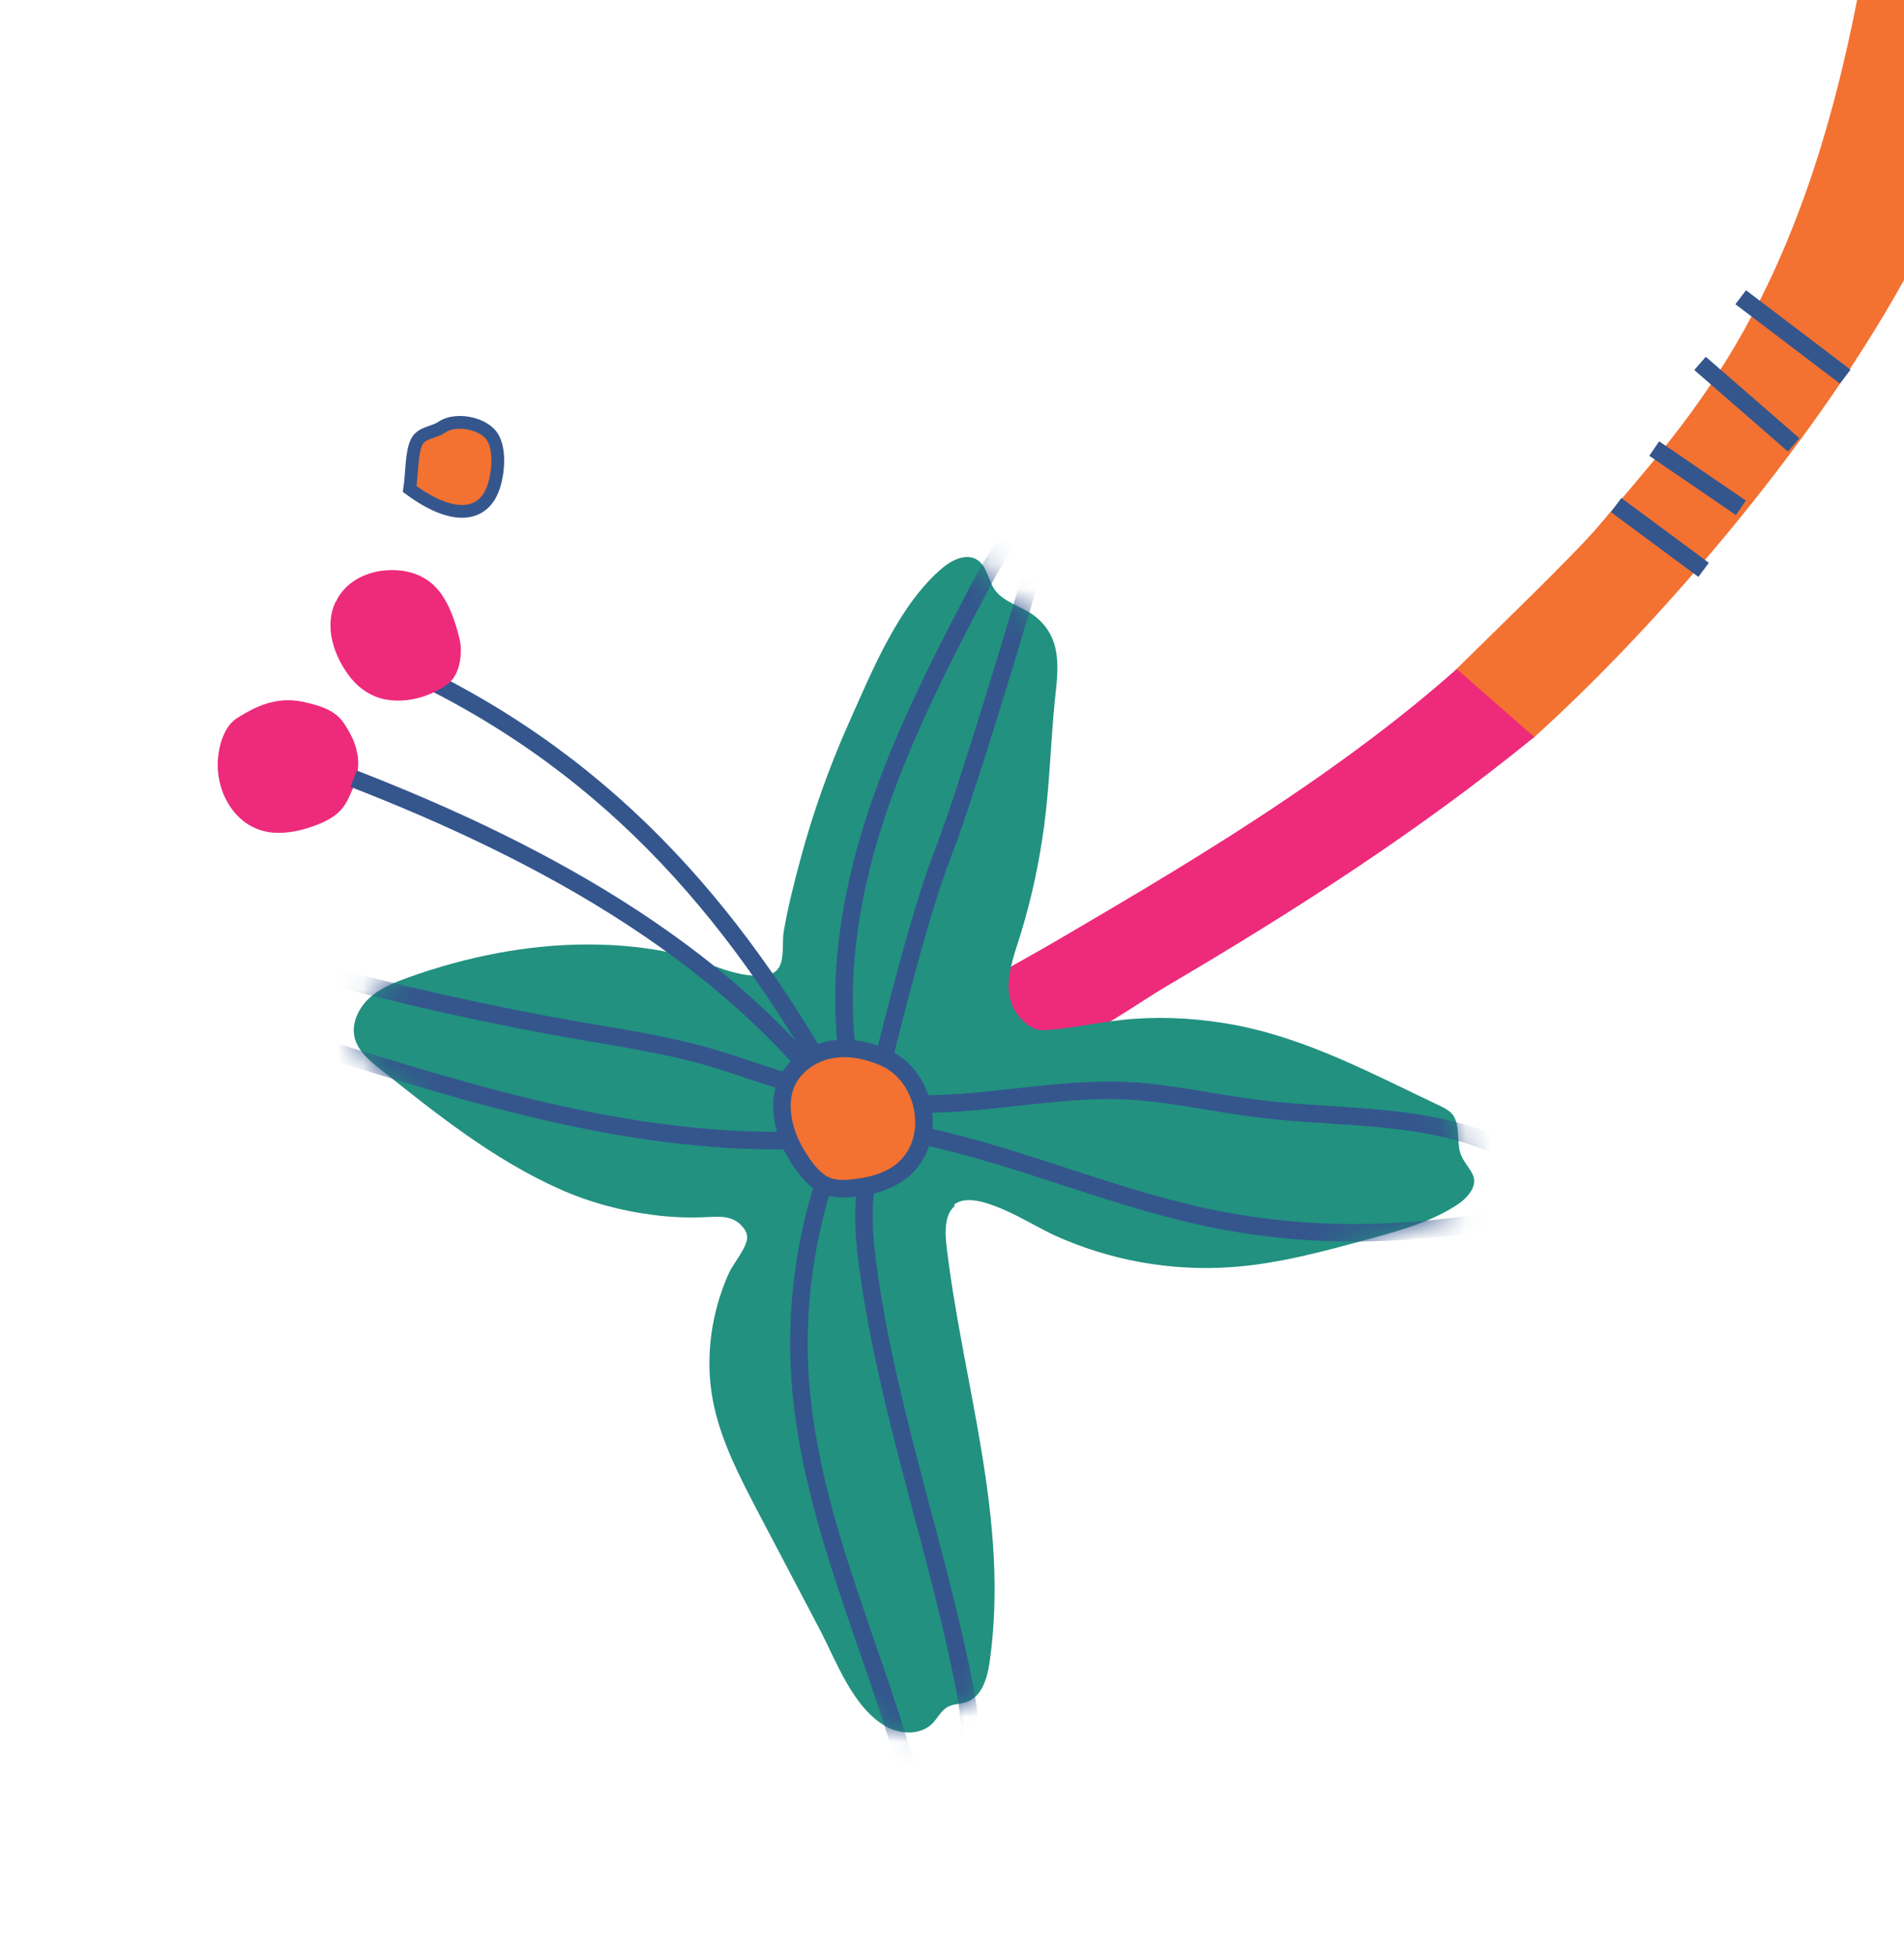 <svg width="76" height="78" viewBox="0 0 76 78" fill="none" xmlns="http://www.w3.org/2000/svg">
<g clip-path="url(#clip0_1801_6848)">
<path d="M19.606 19.666C19.888 19.094 20.019 17.903 19.61 17.37C19.216 16.864 18.161 16.675 17.626 17.05C17.322 17.263 16.831 17.25 16.638 17.622C16.415 18.057 16.448 18.902 16.354 19.513C17.984 20.716 19.134 20.635 19.606 19.666Z" fill="#F37131"/>
<path d="M19.606 19.666C19.888 19.094 20.019 17.903 19.61 17.37C19.216 16.864 18.161 16.675 17.626 17.05C17.322 17.263 16.831 17.25 16.638 17.622C16.415 18.057 16.448 18.902 16.354 19.513C17.984 20.716 19.134 20.635 19.606 19.666Z" stroke="#34568D" stroke-width="0.51" stroke-miterlimit="10"/>
<path d="M58.021 26.814C59.084 25.744 62.802 22.181 63.783 21.018C67.477 16.624 72.063 12.104 74.43 -1.646C75.982 -1.383 77.503 -0.87 78.889 -0.121C80.031 0.491 76.837 9.601 76.287 10.644C72.748 17.271 66.332 24.847 61.163 29.482C60.099 28.537 59.102 27.739 58.024 26.803" fill="#F37131"/>
<path d="M38.01 40.018C39.329 39.088 40.827 38.323 42.222 37.507C45.261 35.729 48.321 33.922 51.262 31.941C53.67 30.325 55.99 28.602 58.147 26.694C59.176 27.594 60.212 28.508 61.241 29.408C56.725 33.099 51.737 36.31 46.602 39.328C44.174 40.751 39.534 44.597 37.999 40.015" fill="#EE2A7B"/>
<path d="M38.106 48.126C37.822 48.356 37.687 48.814 37.772 49.638C38.419 55.207 40.31 60.615 39.504 66.301C39.413 66.948 39.198 67.703 38.578 67.914C38.331 68.001 38.053 67.986 37.833 68.103C37.572 68.245 37.431 68.549 37.221 68.764C36.753 69.239 35.949 69.212 35.375 68.894C34.017 68.129 33.371 66.236 32.683 64.944C31.872 63.408 31.064 61.86 30.253 60.323C29.538 58.953 28.815 57.57 28.491 56.058C28.241 54.883 28.265 53.653 28.534 52.476C28.668 51.888 28.857 51.314 29.109 50.769C29.278 50.402 29.854 49.743 29.822 49.334C29.811 49.202 29.75 49.079 29.661 48.973C29.253 48.475 28.717 48.543 28.147 48.567C27.468 48.597 26.794 48.57 26.123 48.484C24.825 48.325 23.542 47.981 22.344 47.448C19.697 46.268 17.412 44.442 15.145 42.633C14.737 42.312 14.316 41.951 14.168 41.452C14.004 40.878 14.29 40.248 14.73 39.836C15.17 39.423 15.747 39.201 16.307 38.998C18.608 38.177 21.058 37.679 23.502 37.686C24.7 37.689 25.916 37.803 27.088 38.081C28.194 38.342 29.306 39.017 30.471 38.929C31.466 38.854 31.173 37.845 31.284 37.167C31.446 36.21 31.691 35.25 31.945 34.305C32.448 32.426 33.105 30.587 33.899 28.809C34.811 26.768 35.89 24.1 37.646 22.638C38.037 22.319 38.598 22.069 39.017 22.346C39.396 22.601 39.442 23.131 39.684 23.502C40.046 24.035 40.771 24.183 41.28 24.566C42.452 25.458 42.231 26.765 42.099 28.002C41.939 29.655 41.896 31.305 41.678 32.955C41.488 34.365 41.194 35.77 40.782 37.133C40.428 38.322 39.761 39.757 40.887 40.777C41.104 40.977 41.382 41.122 41.669 41.105C42.863 41.036 44.037 40.738 45.259 40.653C46.613 40.556 47.976 40.651 49.308 40.901C52.194 41.451 54.793 42.854 57.433 44.103C57.622 44.189 57.807 44.286 57.945 44.429C58.27 44.799 58.166 45.36 58.249 45.842C58.321 46.273 58.612 46.505 58.785 46.869C59.006 47.317 58.568 47.812 58.155 48.079C57.116 48.754 55.895 49.099 54.69 49.424C52.863 49.924 51.022 50.432 49.13 50.561C46.721 50.729 44.277 50.286 42.076 49.284C41.111 48.848 38.951 47.386 38.088 48.062" fill="#229180"/>
<mask id="mask0_1801_6848" style="mask-type:luminance" maskUnits="userSpaceOnUse" x="14" y="22" width="45" height="48">
<path d="M38.106 48.126C37.822 48.356 37.687 48.814 37.772 49.638C38.419 55.207 40.307 60.626 39.504 66.301C39.413 66.948 39.198 67.703 38.578 67.914C38.331 68.001 38.053 67.986 37.83 68.114C37.569 68.256 37.428 68.56 37.218 68.775C36.75 69.25 35.946 69.223 35.373 68.905C34.014 68.14 33.368 66.247 32.68 64.955C31.869 63.419 31.061 61.871 30.25 60.334C29.532 58.975 28.812 57.581 28.485 56.08C28.235 54.905 28.259 53.675 28.528 52.498C28.662 51.91 28.851 51.336 29.103 50.791C29.272 50.424 29.848 49.765 29.817 49.356C29.805 49.224 29.744 49.101 29.655 48.995C29.247 48.497 28.712 48.565 28.141 48.589C27.462 48.619 26.788 48.592 26.117 48.506C24.819 48.347 23.536 48.003 22.338 47.47C19.691 46.29 17.406 44.464 15.139 42.655C14.731 42.334 14.31 41.973 14.162 41.474C13.998 40.9 14.285 40.27 14.724 39.858C15.164 39.446 15.741 39.223 16.301 39.02C18.602 38.199 21.052 37.701 23.499 37.697C24.697 37.7 25.91 37.825 27.085 38.092C28.191 38.353 29.303 39.028 30.471 38.929C31.466 38.854 31.173 37.845 31.284 37.167C31.446 36.21 31.691 35.25 31.945 34.305C32.448 32.426 33.105 30.587 33.899 28.809C34.811 26.768 35.89 24.1 37.646 22.638C38.037 22.319 38.598 22.069 39.017 22.346C39.396 22.601 39.442 23.131 39.684 23.502C40.043 24.047 40.771 24.183 41.277 24.577C42.449 25.469 42.228 26.776 42.096 28.013C41.936 29.666 41.893 31.316 41.675 32.966C41.482 34.387 41.191 35.781 40.779 37.144C40.425 38.333 39.758 39.768 40.881 40.799C41.098 40.999 41.365 41.141 41.663 41.127C42.858 41.058 44.031 40.76 45.253 40.675C46.605 40.589 47.97 40.672 49.302 40.923C52.185 41.484 54.787 42.876 57.427 44.126C57.616 44.211 57.801 44.308 57.937 44.462C58.261 44.832 58.157 45.393 58.24 45.875C58.312 46.306 58.603 46.538 58.776 46.902C58.997 47.35 58.559 47.845 58.146 48.112C57.107 48.787 55.886 49.132 54.682 49.457C52.854 49.957 51.013 50.465 49.121 50.594C46.713 50.762 44.268 50.319 42.067 49.317C41.102 48.881 38.943 47.419 38.08 48.095" fill="white"/>
</mask>
<g mask="url(#mask0_1801_6848)">
<path d="M36.077 45.167C40.178 45.924 44.022 47.684 48.09 48.562C50.258 49.026 52.495 49.236 54.708 49.181C56.412 49.143 58.121 48.953 59.808 48.71" stroke="#34568D" stroke-width="0.7" stroke-miterlimit="10"/>
<path d="M35.891 44.021C38.918 44.22 41.941 43.381 44.972 43.521C46.748 43.608 48.482 44.026 50.248 44.24C53.536 44.65 57.018 44.381 60.004 45.829" stroke="#34568D" stroke-width="0.7" stroke-miterlimit="10"/>
<path d="M34.646 46.822C34.37 48.161 34.492 49.549 34.694 50.899C35.472 56.291 37.295 61.468 38.396 66.793C38.711 68.338 38.963 69.985 38.436 71.469" stroke="#34568D" stroke-width="0.7" stroke-miterlimit="10"/>
<path d="M33.085 46.592C32.138 49.295 31.741 52.181 31.939 55.038C32.347 60.802 35.084 66.118 36.498 71.727" stroke="#34568D" stroke-width="0.7" stroke-miterlimit="10"/>
<path d="M12.524 41.707C18.934 43.719 25.5 45.761 32.217 45.487" stroke="#34568D" stroke-width="0.7" stroke-miterlimit="10"/>
<path d="M12.424 38.746C16.022 39.711 19.659 40.532 23.334 41.163C25.021 41.45 26.714 41.715 28.361 42.192C29.724 42.593 31.048 43.136 32.44 43.427C32.303 43.413 32.154 43.397 32.017 43.384" stroke="#34568D" stroke-width="0.7" stroke-miterlimit="10"/>
<path d="M33.901 42.581C33.376 39.319 33.878 35.954 34.886 32.808C35.893 29.661 37.394 26.694 38.932 23.761C39.294 23.068 39.653 22.387 40.127 21.76C40.42 21.367 40.771 20.978 40.832 20.488" stroke="#34568D" stroke-width="0.7" stroke-miterlimit="10"/>
<path d="M35.101 42.973C35.101 42.973 36.575 36.771 37.618 34.105C38.662 31.44 41.109 23.142 41.109 23.142" stroke="#34568D" stroke-width="0.7" stroke-miterlimit="10"/>
</g>
<path d="M14.257 30.061C14.207 29.764 14.096 29.476 13.92 29.169C13.816 28.988 13.711 28.807 13.573 28.664C13.235 28.302 12.733 28.156 12.259 28.041C11.191 27.767 10.368 28.076 9.446 28.665C8.95 28.98 8.73 29.758 8.698 30.314C8.603 31.679 9.457 33.098 10.882 33.221C11.468 33.272 12.058 33.135 12.607 32.929C13.012 32.778 13.42 32.569 13.691 32.218C13.815 32.062 13.901 31.873 13.987 31.684C14.255 31.12 14.361 30.595 14.265 30.075" fill="#EE2A7B"/>
<path d="M14.116 31.071C21.804 34.062 29.469 38.236 34.159 45.042C30.141 37.438 25.182 31.197 17.206 27.175" stroke="#34568D" stroke-width="0.7" stroke-miterlimit="10"/>
<path d="M13.408 24.013C13.408 24.013 13.46 23.909 13.485 23.857C13.897 23.155 14.689 22.79 15.475 22.753C16.346 22.704 17.126 22.995 17.626 23.718C17.941 24.168 18.127 24.701 18.278 25.236C18.343 25.477 18.404 25.729 18.394 25.986C18.391 26.48 18.238 27.051 17.823 27.329C17.101 27.83 16.176 28.077 15.319 27.895C14.787 27.776 14.341 27.468 13.995 27.045C13.345 26.223 12.914 25.024 13.397 24.011" fill="#EE2A7B"/>
<path d="M31.847 46.166C31.927 46.305 32.022 46.436 32.119 46.557C32.361 46.881 32.645 47.181 33.017 47.328C33.327 47.446 33.679 47.446 34.019 47.407C34.706 47.344 35.412 47.168 35.959 46.749C37.487 45.568 37.008 42.966 35.329 42.21C34.605 41.886 33.789 41.727 33.023 41.91C32.257 42.093 31.555 42.648 31.316 43.408C31.033 44.334 31.362 45.388 31.858 46.169" fill="#F37131"/>
<path d="M31.847 46.166C31.927 46.305 32.022 46.436 32.119 46.557C32.361 46.881 32.645 47.181 33.017 47.328C33.327 47.446 33.679 47.446 34.019 47.407C34.706 47.344 35.412 47.168 35.959 46.749C37.487 45.568 37.008 42.966 35.329 42.21C34.605 41.886 33.789 41.727 33.023 41.91C32.257 42.093 31.555 42.648 31.316 43.408C31.033 44.334 31.362 45.388 31.858 46.169L31.847 46.166Z" stroke="#34568D" stroke-width="0.7" stroke-miterlimit="10"/>
<path d="M69.482 11.86L73.654 15.028" stroke="#34568D" stroke-width="0.7" stroke-linejoin="round"/>
<path d="M67.858 14.5L71.596 17.751" stroke="#34568D" stroke-width="0.7" stroke-linejoin="round"/>
<path d="M66.03 17.898L69.489 20.262" stroke="#34568D" stroke-width="0.7" stroke-linejoin="round"/>
<path d="M64.509 20.152L68.002 22.738" stroke="#34568D" stroke-width="0.7" stroke-linejoin="round"/>
</g>
<defs>
<clipPath id="clip0_1801_6848">
<rect width="80.941" height="60.706" fill="white" transform="matrix(-0.259 0.966 0.966 0.259 21.043 -16.022)"/>
</clipPath>
</defs>
</svg>
